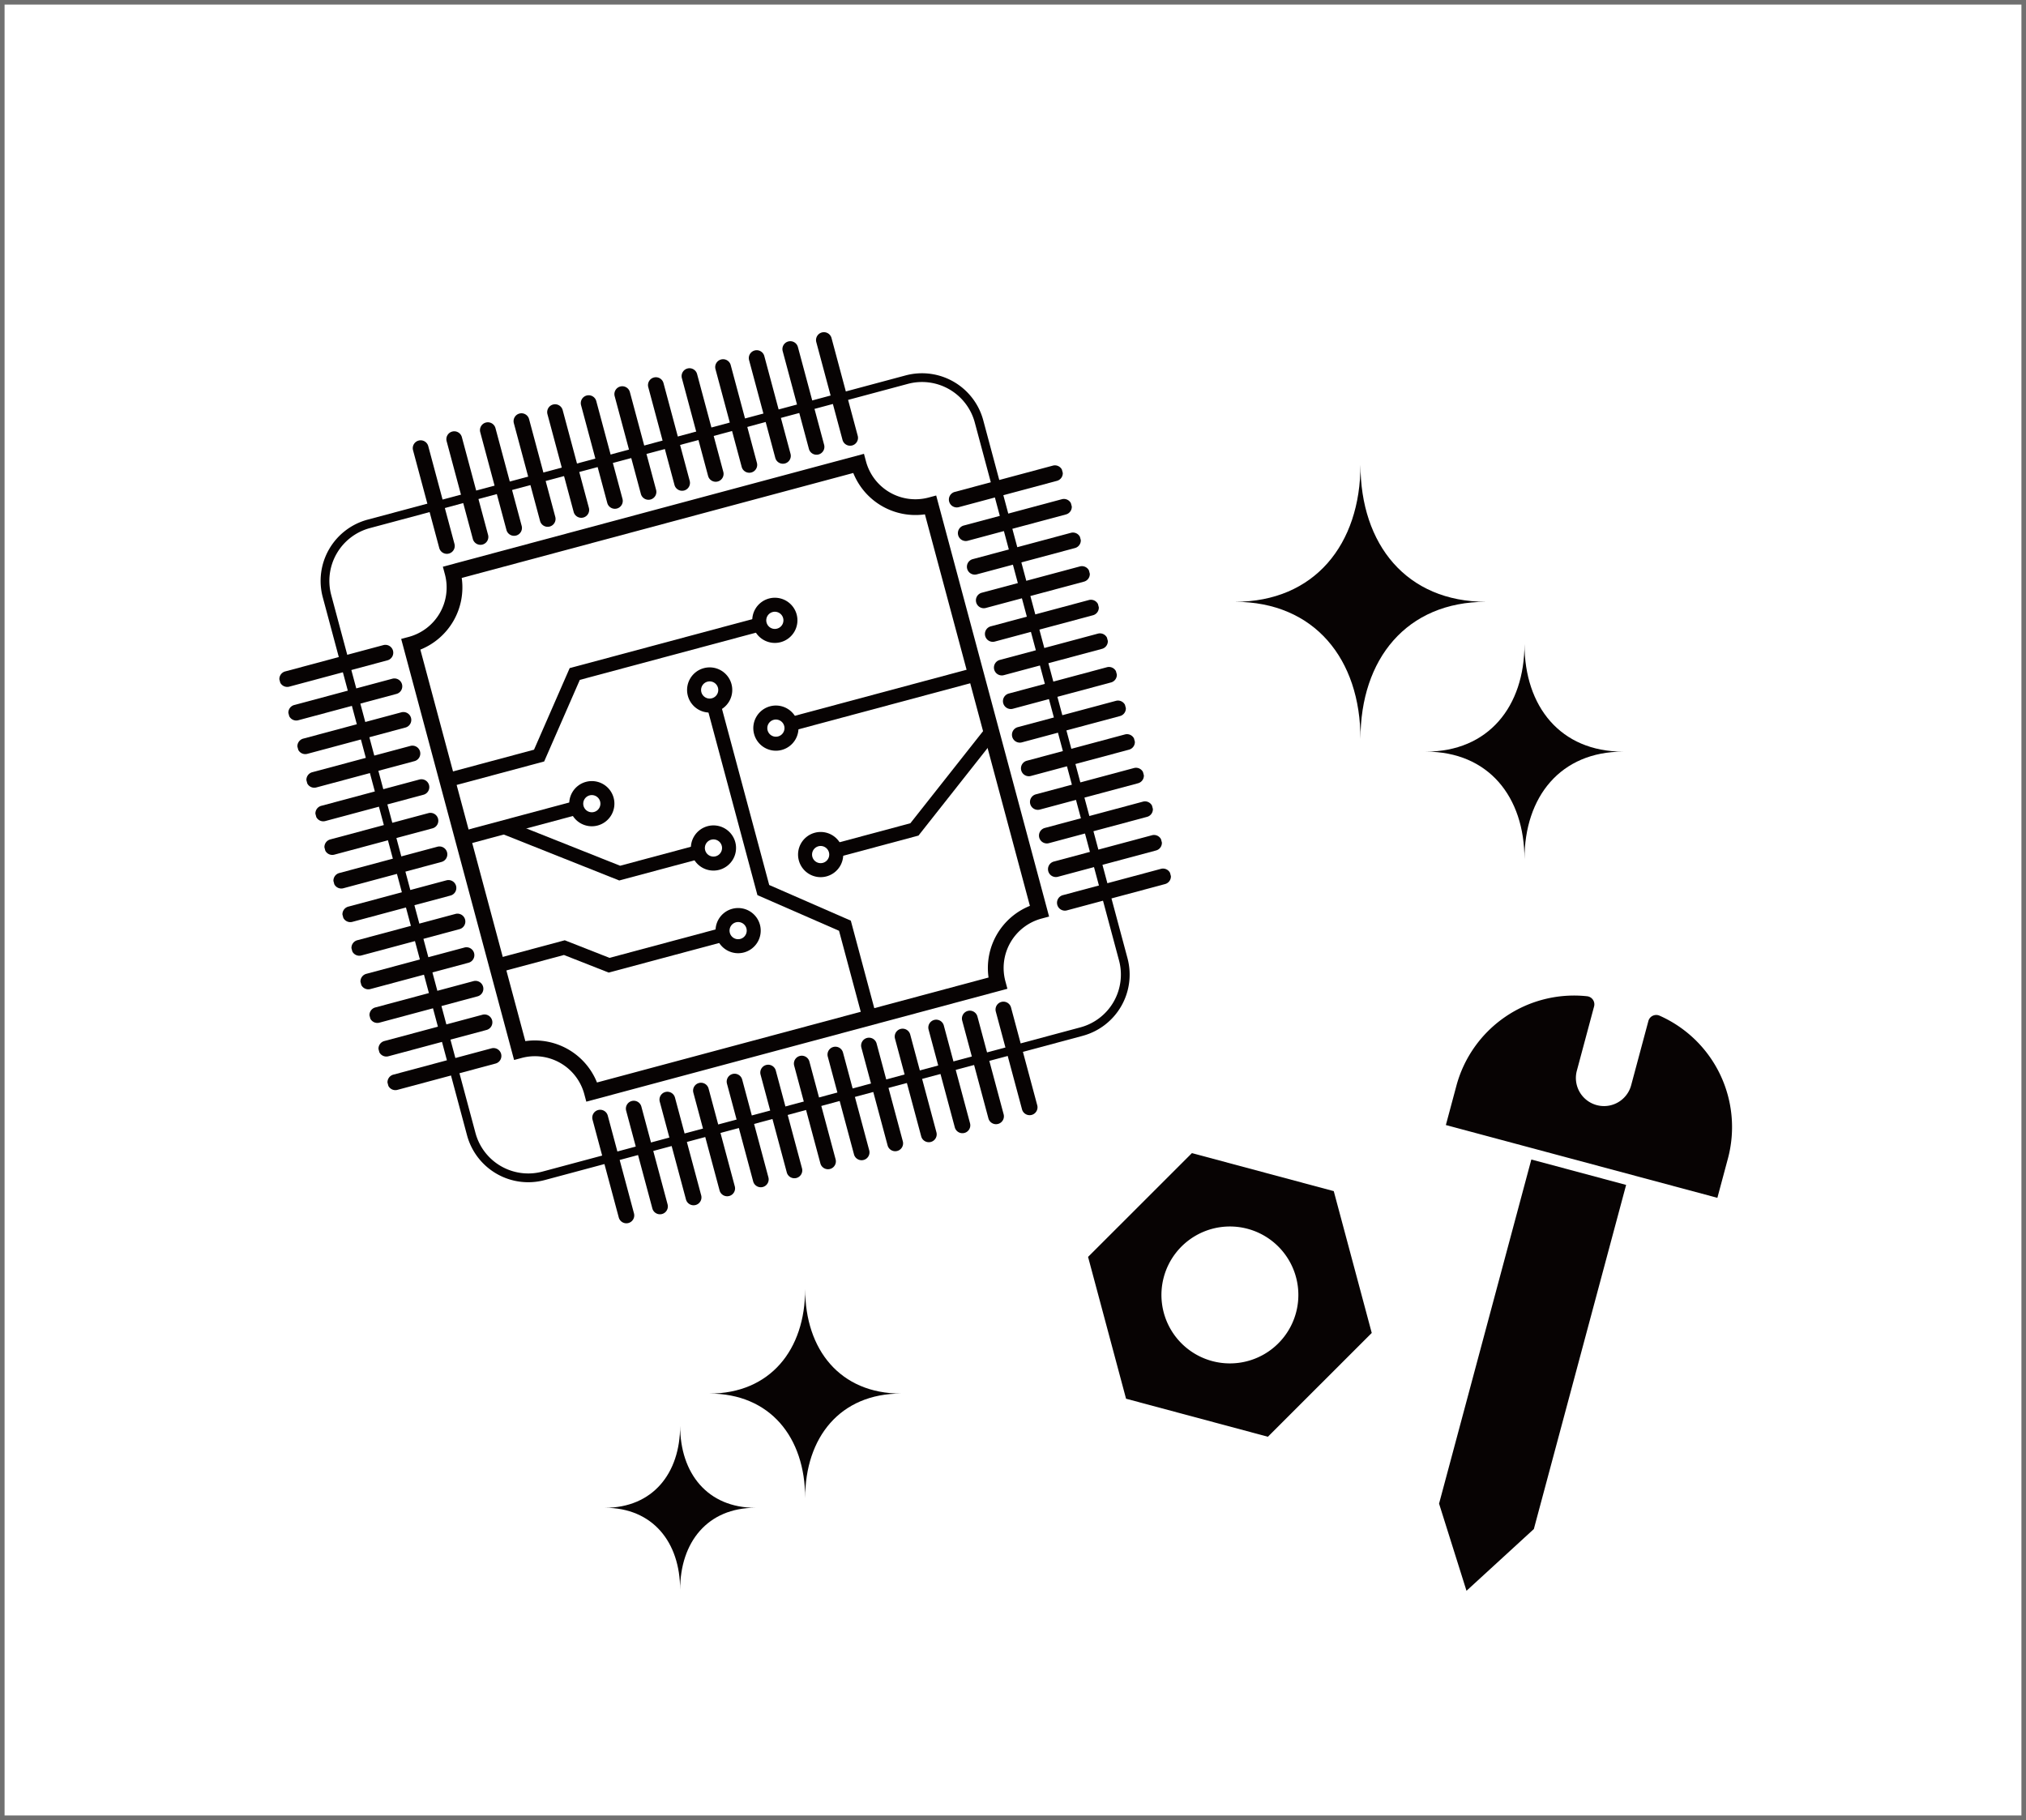 <svg xmlns="http://www.w3.org/2000/svg" xmlns:xlink="http://www.w3.org/1999/xlink" width="443" height="398" viewBox="0 0 443 398">
  <defs>
    <clipPath id="clip-path">
      <rect id="長方形_164" data-name="長方形 164" width="177.124" height="177.124" fill="none"/>
    </clipPath>
    <clipPath id="clip-path-2">
      <rect id="長方形_201" data-name="長方形 201" width="61.458" height="132.411" fill="none"/>
    </clipPath>
    <clipPath id="clip-path-3">
      <rect id="長方形_202" data-name="長方形 202" width="64.211" height="55.609" transform="translate(0 0)" fill="none"/>
    </clipPath>
    <clipPath id="clip-path-4">
      <rect id="長方形_203" data-name="長方形 203" width="84.909" height="86.285" fill="#070303"/>
    </clipPath>
    <clipPath id="clip-path-5">
      <rect id="長方形_203-2" data-name="長方形 203" width="64.727" height="65.776" fill="#070303"/>
    </clipPath>
  </defs>
  <g id="グループ_168" data-name="グループ 168" transform="translate(-739 -4299)">
    <g id="長方形_160" data-name="長方形 160" transform="translate(739 4299)" fill="#fff" stroke="#707070" stroke-width="1">
      <rect width="443" height="398" stroke="none"/>
      <rect x="0.5" y="0.5" width="442" height="397" fill="none"/>
    </g>
    <g id="グループ_146" data-name="グループ 146" transform="matrix(0.966, -0.259, 0.259, 0.966, 789.068, 4406.461)">
      <g id="グループ_130" data-name="グループ 130" clip-path="url(#clip-path)">
        <path id="パス_103" data-name="パス 103" d="M154.17,168.019H32.367A13.865,13.865,0,0,1,18.518,154.17V32.367A13.864,13.864,0,0,1,32.367,18.518h121.8a13.864,13.864,0,0,1,13.849,13.849v121.8a13.864,13.864,0,0,1-13.849,13.849M32.367,20.432A11.949,11.949,0,0,0,20.432,32.367v121.8A11.948,11.948,0,0,0,32.367,166.1h121.8a11.948,11.948,0,0,0,11.935-11.934V32.367A11.948,11.948,0,0,0,154.17,20.432Z" transform="translate(-4.706 -4.706)" fill="#070303"/>
        <path id="パス_104" data-name="パス 104" d="M145.765,158.657H50.449v-1.722A11.181,11.181,0,0,0,39.28,145.766H37.557V50.449H39.28A11.181,11.181,0,0,0,50.449,39.28V37.558h95.316V39.28a11.181,11.181,0,0,0,11.169,11.169h1.723v95.317h-1.723a11.181,11.181,0,0,0-11.169,11.169Zm-91.972-3.445h88.628a14.644,14.644,0,0,1,12.79-12.79V53.793A14.644,14.644,0,0,1,142.422,41H53.793A14.644,14.644,0,0,1,41,53.793v88.628a14.644,14.644,0,0,1,12.79,12.79" transform="translate(-9.545 -9.546)" fill="#070303"/>
        <path id="パス_105" data-name="パス 105" d="M118.154,25.576a1.723,1.723,0,0,1-1.723-1.723V1.723a1.723,1.723,0,0,1,3.446,0V23.854a1.723,1.723,0,0,1-1.723,1.723" transform="translate(-29.592)" fill="#070303"/>
        <path id="パス_106" data-name="パス 106" d="M128.353,25.576a1.723,1.723,0,0,1-1.723-1.723V1.723a1.723,1.723,0,0,1,3.446,0V23.854a1.723,1.723,0,0,1-1.723,1.723" transform="translate(-32.184)" fill="#070303"/>
        <path id="パス_107" data-name="パス 107" d="M138.551,25.576a1.723,1.723,0,0,1-1.723-1.723V1.723a1.723,1.723,0,0,1,3.446,0V23.854a1.723,1.723,0,0,1-1.723,1.723" transform="translate(-34.776)" fill="#070303"/>
        <path id="パス_108" data-name="パス 108" d="M148.75,25.576a1.723,1.723,0,0,1-1.723-1.723V1.723a1.723,1.723,0,1,1,3.446,0V23.854a1.723,1.723,0,0,1-1.723,1.723" transform="translate(-37.368)" fill="#070303"/>
        <path id="パス_109" data-name="パス 109" d="M158.949,25.576a1.723,1.723,0,0,1-1.724-1.723V1.723a1.723,1.723,0,0,1,3.447,0V23.854a1.723,1.723,0,0,1-1.723,1.723" transform="translate(-39.96)" fill="#070303"/>
        <path id="パス_110" data-name="パス 110" d="M169.147,25.576a1.723,1.723,0,0,1-1.723-1.723V1.723a1.723,1.723,0,1,1,3.446,0V23.854a1.723,1.723,0,0,1-1.723,1.723" transform="translate(-42.552)" fill="#070303"/>
        <path id="パス_111" data-name="パス 111" d="M179.346,25.576a1.723,1.723,0,0,1-1.723-1.723V1.723a1.723,1.723,0,1,1,3.446,0V23.854a1.723,1.723,0,0,1-1.723,1.723" transform="translate(-45.144)" fill="#070303"/>
        <path id="パス_112" data-name="パス 112" d="M107.955,25.576a1.723,1.723,0,0,1-1.723-1.723V1.723a1.723,1.723,0,1,1,3.446,0V23.854a1.723,1.723,0,0,1-1.723,1.723" transform="translate(-27)" fill="#070303"/>
        <path id="パス_113" data-name="パス 113" d="M97.757,25.576a1.723,1.723,0,0,1-1.723-1.723V1.723a1.723,1.723,0,0,1,3.446,0V23.854a1.723,1.723,0,0,1-1.723,1.723" transform="translate(-24.408)" fill="#070303"/>
        <path id="パス_114" data-name="パス 114" d="M87.558,25.576a1.723,1.723,0,0,1-1.723-1.723V1.723a1.723,1.723,0,0,1,3.446,0V23.854a1.723,1.723,0,0,1-1.723,1.723" transform="translate(-21.816)" fill="#070303"/>
        <path id="パス_115" data-name="パス 115" d="M77.36,25.576a1.723,1.723,0,0,1-1.723-1.723V1.723a1.723,1.723,0,1,1,3.446,0V23.854a1.723,1.723,0,0,1-1.723,1.723" transform="translate(-19.224)" fill="#070303"/>
        <path id="パス_116" data-name="パス 116" d="M67.161,25.576a1.723,1.723,0,0,1-1.723-1.723V1.723a1.723,1.723,0,1,1,3.446,0V23.854a1.723,1.723,0,0,1-1.723,1.723" transform="translate(-16.632)" fill="#070303"/>
        <path id="パス_117" data-name="パス 117" d="M56.962,25.576a1.723,1.723,0,0,1-1.723-1.723V1.723a1.723,1.723,0,0,1,3.446,0V23.854a1.723,1.723,0,0,1-1.723,1.723" transform="translate(-14.039)" fill="#070303"/>
        <path id="パス_118" data-name="パス 118" d="M118.154,228.766a1.723,1.723,0,0,1-1.723-1.723V204.913a1.723,1.723,0,0,1,3.446,0v22.131a1.723,1.723,0,0,1-1.723,1.723" transform="translate(-29.592 -51.642)" fill="#070303"/>
        <path id="パス_119" data-name="パス 119" d="M128.353,228.766a1.723,1.723,0,0,1-1.723-1.723V204.913a1.723,1.723,0,0,1,3.446,0v22.131a1.723,1.723,0,0,1-1.723,1.723" transform="translate(-32.184 -51.642)" fill="#070303"/>
        <path id="パス_120" data-name="パス 120" d="M138.551,228.766a1.723,1.723,0,0,1-1.723-1.723V204.913a1.723,1.723,0,0,1,3.446,0v22.131a1.723,1.723,0,0,1-1.723,1.723" transform="translate(-34.776 -51.642)" fill="#070303"/>
        <path id="パス_121" data-name="パス 121" d="M148.75,228.766a1.723,1.723,0,0,1-1.723-1.723V204.913a1.723,1.723,0,0,1,3.446,0v22.131a1.723,1.723,0,0,1-1.723,1.723" transform="translate(-37.368 -51.642)" fill="#070303"/>
        <path id="パス_122" data-name="パス 122" d="M158.949,228.766a1.723,1.723,0,0,1-1.724-1.723V204.913a1.723,1.723,0,0,1,3.447,0v22.131a1.723,1.723,0,0,1-1.723,1.723" transform="translate(-39.96 -51.642)" fill="#070303"/>
        <path id="パス_123" data-name="パス 123" d="M169.147,228.766a1.723,1.723,0,0,1-1.723-1.723V204.913a1.723,1.723,0,0,1,3.446,0v22.131a1.723,1.723,0,0,1-1.723,1.723" transform="translate(-42.552 -51.642)" fill="#070303"/>
        <path id="パス_124" data-name="パス 124" d="M179.346,228.766a1.723,1.723,0,0,1-1.723-1.723V204.913a1.723,1.723,0,0,1,3.446,0v22.131a1.723,1.723,0,0,1-1.723,1.723" transform="translate(-45.144 -51.642)" fill="#070303"/>
        <path id="パス_125" data-name="パス 125" d="M107.955,228.766a1.723,1.723,0,0,1-1.723-1.723V204.913a1.723,1.723,0,0,1,3.446,0v22.131a1.723,1.723,0,0,1-1.723,1.723" transform="translate(-27 -51.642)" fill="#070303"/>
        <path id="パス_126" data-name="パス 126" d="M97.757,228.766a1.723,1.723,0,0,1-1.723-1.723V204.913a1.723,1.723,0,0,1,3.446,0v22.131a1.723,1.723,0,0,1-1.723,1.723" transform="translate(-24.408 -51.642)" fill="#070303"/>
        <path id="パス_127" data-name="パス 127" d="M87.558,228.766a1.723,1.723,0,0,1-1.723-1.723V204.913a1.723,1.723,0,0,1,3.446,0v22.131a1.723,1.723,0,0,1-1.723,1.723" transform="translate(-21.816 -51.642)" fill="#070303"/>
        <path id="パス_128" data-name="パス 128" d="M77.36,228.766a1.723,1.723,0,0,1-1.723-1.723V204.913a1.723,1.723,0,0,1,3.446,0v22.131a1.723,1.723,0,0,1-1.723,1.723" transform="translate(-19.224 -51.642)" fill="#070303"/>
        <path id="パス_129" data-name="パス 129" d="M67.161,228.766a1.723,1.723,0,0,1-1.723-1.723V204.913a1.723,1.723,0,0,1,3.446,0v22.131a1.723,1.723,0,0,1-1.723,1.723" transform="translate(-16.632 -51.642)" fill="#070303"/>
        <path id="パス_130" data-name="パス 130" d="M56.962,228.766a1.723,1.723,0,0,1-1.723-1.723V204.913a1.723,1.723,0,0,1,3.446,0v22.131a1.723,1.723,0,0,1-1.723,1.723" transform="translate(-14.039 -51.642)" fill="#070303"/>
        <path id="パス_131" data-name="パス 131" d="M227.044,119.876H204.913a1.723,1.723,0,1,1,0-3.445h22.131a1.723,1.723,0,1,1,0,3.445" transform="translate(-51.642 -29.592)" fill="#070303"/>
        <path id="パス_132" data-name="パス 132" d="M227.044,130.075H204.913a1.723,1.723,0,1,1,0-3.445h22.131a1.723,1.723,0,1,1,0,3.445" transform="translate(-51.642 -32.184)" fill="#070303"/>
        <path id="パス_133" data-name="パス 133" d="M227.044,140.274H204.913a1.723,1.723,0,1,1,0-3.445h22.131a1.723,1.723,0,1,1,0,3.445" transform="translate(-51.642 -34.776)" fill="#070303"/>
        <path id="パス_134" data-name="パス 134" d="M227.044,150.472H204.913a1.723,1.723,0,1,1,0-3.445h22.131a1.723,1.723,0,1,1,0,3.445" transform="translate(-51.642 -37.368)" fill="#070303"/>
        <path id="パス_135" data-name="パス 135" d="M227.044,160.671H204.913a1.723,1.723,0,1,1,0-3.445h22.131a1.723,1.723,0,1,1,0,3.445" transform="translate(-51.642 -39.96)" fill="#070303"/>
        <path id="パス_136" data-name="パス 136" d="M227.044,170.87H204.913a1.723,1.723,0,1,1,0-3.445h22.131a1.723,1.723,0,1,1,0,3.445" transform="translate(-51.642 -42.552)" fill="#070303"/>
        <path id="パス_137" data-name="パス 137" d="M227.044,181.068H204.913a1.723,1.723,0,1,1,0-3.445h22.131a1.723,1.723,0,1,1,0,3.445" transform="translate(-51.642 -45.144)" fill="#070303"/>
        <path id="パス_138" data-name="パス 138" d="M227.044,109.678H204.913a1.723,1.723,0,1,1,0-3.445h22.131a1.723,1.723,0,1,1,0,3.445" transform="translate(-51.642 -27)" fill="#070303"/>
        <path id="パス_139" data-name="パス 139" d="M227.044,99.479H204.913a1.723,1.723,0,1,1,0-3.445h22.131a1.723,1.723,0,1,1,0,3.445" transform="translate(-51.642 -24.408)" fill="#070303"/>
        <path id="パス_140" data-name="パス 140" d="M227.044,89.281H204.913a1.723,1.723,0,1,1,0-3.445h22.131a1.723,1.723,0,1,1,0,3.445" transform="translate(-51.642 -21.816)" fill="#070303"/>
        <path id="パス_141" data-name="パス 141" d="M227.044,79.082H204.913a1.723,1.723,0,1,1,0-3.445h22.131a1.723,1.723,0,1,1,0,3.445" transform="translate(-51.642 -19.224)" fill="#070303"/>
        <path id="パス_142" data-name="パス 142" d="M227.044,68.883H204.913a1.723,1.723,0,1,1,0-3.445h22.131a1.723,1.723,0,1,1,0,3.445" transform="translate(-51.642 -16.632)" fill="#070303"/>
        <path id="パス_143" data-name="パス 143" d="M227.044,58.685H204.913a1.723,1.723,0,1,1,0-3.445h22.131a1.723,1.723,0,1,1,0,3.445" transform="translate(-51.642 -14.04)" fill="#070303"/>
        <path id="パス_144" data-name="パス 144" d="M23.854,119.876H1.723a1.723,1.723,0,1,1,0-3.445H23.854a1.723,1.723,0,1,1,0,3.445" transform="translate(0 -29.592)" fill="#070303"/>
        <path id="パス_145" data-name="パス 145" d="M23.854,130.075H1.723a1.723,1.723,0,1,1,0-3.445H23.854a1.723,1.723,0,1,1,0,3.445" transform="translate(0 -32.184)" fill="#070303"/>
        <path id="パス_146" data-name="パス 146" d="M23.854,140.274H1.723a1.723,1.723,0,1,1,0-3.445H23.854a1.723,1.723,0,1,1,0,3.445" transform="translate(0 -34.776)" fill="#070303"/>
        <path id="パス_147" data-name="パス 147" d="M23.854,150.472H1.723a1.723,1.723,0,1,1,0-3.445H23.854a1.723,1.723,0,1,1,0,3.445" transform="translate(0 -37.368)" fill="#070303"/>
        <path id="パス_148" data-name="パス 148" d="M23.854,160.671H1.723a1.723,1.723,0,1,1,0-3.445H23.854a1.723,1.723,0,1,1,0,3.445" transform="translate(0 -39.96)" fill="#070303"/>
        <path id="パス_149" data-name="パス 149" d="M23.854,170.87H1.723a1.723,1.723,0,1,1,0-3.445H23.854a1.723,1.723,0,1,1,0,3.445" transform="translate(0 -42.552)" fill="#070303"/>
        <path id="パス_150" data-name="パス 150" d="M23.854,181.068H1.723a1.723,1.723,0,1,1,0-3.445H23.854a1.723,1.723,0,1,1,0,3.445" transform="translate(0 -45.144)" fill="#070303"/>
        <path id="パス_151" data-name="パス 151" d="M23.854,109.678H1.723a1.723,1.723,0,1,1,0-3.445H23.854a1.723,1.723,0,1,1,0,3.445" transform="translate(0 -27)" fill="#070303"/>
        <path id="パス_152" data-name="パス 152" d="M23.854,99.479H1.723a1.723,1.723,0,1,1,0-3.445H23.854a1.723,1.723,0,1,1,0,3.445" transform="translate(0 -24.408)" fill="#070303"/>
        <path id="パス_153" data-name="パス 153" d="M23.854,89.281H1.723a1.723,1.723,0,1,1,0-3.445H23.854a1.723,1.723,0,1,1,0,3.445" transform="translate(0 -21.816)" fill="#070303"/>
        <path id="パス_154" data-name="パス 154" d="M23.854,79.082H1.723a1.723,1.723,0,1,1,0-3.445H23.854a1.723,1.723,0,1,1,0,3.445" transform="translate(0 -19.224)" fill="#070303"/>
        <path id="パス_155" data-name="パス 155" d="M23.854,68.883H1.723a1.723,1.723,0,1,1,0-3.445H23.854a1.723,1.723,0,1,1,0,3.445" transform="translate(0 -16.632)" fill="#070303"/>
        <path id="パス_156" data-name="パス 156" d="M23.854,58.685H1.723a1.723,1.723,0,1,1,0-3.445H23.854a1.723,1.723,0,1,1,0,3.445" transform="translate(0 -14.04)" fill="#070303"/>
        <path id="パス_157" data-name="パス 157" d="M61.4,94.169H39.868V91.107H59.926L72.076,75.894H114.6v3.062H73.549Z" transform="translate(-10.133 -19.289)" fill="#070303"/>
        <path id="パス_158" data-name="パス 158" d="M143.084,81.2a4.939,4.939,0,1,1,4.939-4.939,4.944,4.944,0,0,1-4.939,4.939m0-6.816a1.877,1.877,0,1,0,1.877,1.877,1.879,1.879,0,0,0-1.877-1.877" transform="translate(-35.111 -18.128)" fill="#070303"/>
        <path id="パス_159" data-name="パス 159" d="M137.248,172.148h-3.062V152.09l-15.213-12.15V97.417h3.062v41.05l15.213,12.151Z" transform="translate(-30.238 -24.759)" fill="#070303"/>
        <path id="パス_160" data-name="パス 160" d="M119.343,95.971a4.939,4.939,0,1,1,4.94-4.939,4.944,4.944,0,0,1-4.94,4.939m0-6.816a1.877,1.877,0,1,0,1.877,1.877,1.879,1.879,0,0,0-1.877-1.877" transform="translate(-29.077 -21.881)" fill="#070303"/>
        <rect id="長方形_162" data-name="長方形 162" width="41.787" height="3.062" transform="translate(105.603 79.424)" fill="#070303"/>
        <path id="パス_161" data-name="パス 161" d="M135.2,111.8a4.939,4.939,0,1,1,4.939-4.94,4.945,4.945,0,0,1-4.939,4.94m0-6.816a1.877,1.877,0,1,0,1.877,1.877,1.879,1.879,0,0,0-1.877-1.877" transform="translate(-33.108 -25.904)" fill="#070303"/>
        <rect id="長方形_163" data-name="長方形 163" width="25.699" height="3.062" transform="translate(29.735 84.96)" fill="#070303"/>
        <path id="パス_162" data-name="パス 162" d="M77.343,119.22a4.939,4.939,0,1,1,4.939-4.939,4.944,4.944,0,0,1-4.939,4.939m0-6.816a1.877,1.877,0,1,0,1.877,1.877,1.879,1.879,0,0,0-1.877-1.877" transform="translate(-18.402 -27.79)" fill="#070303"/>
        <path id="パス_163" data-name="パス 163" d="M108.42,141a4.939,4.939,0,1,1,4.939-4.939A4.944,4.944,0,0,1,108.42,141m0-6.816a1.877,1.877,0,1,0,1.877,1.877,1.879,1.879,0,0,0-1.877-1.877" transform="translate(-26.301 -33.324)" fill="#070303"/>
        <path id="パス_164" data-name="パス 164" d="M89.275,161.9h-26.2l-8.453-6.249H39.868v-3.062h15.76l8.453,6.248H89.275Z" transform="translate(-10.133 -38.781)" fill="#070303"/>
        <path id="パス_165" data-name="パス 165" d="M109.131,166.273a4.939,4.939,0,1,1,4.939-4.939,4.944,4.944,0,0,1-4.939,4.939m0-6.816a1.877,1.877,0,1,0,1.877,1.877,1.879,1.879,0,0,0-1.877-1.877" transform="translate(-26.481 -39.749)" fill="#070303"/>
        <path id="パス_166" data-name="パス 166" d="M91.728,133.318H73.4l-22.19-16.545,1.83-2.455,21.375,15.937H91.728Z" transform="translate(-13.016 -29.055)" fill="#070303"/>
        <path id="パス_167" data-name="パス 167" d="M138.269,151a4.939,4.939,0,1,1,4.939-4.94,4.945,4.945,0,0,1-4.939,4.94m0-6.816a1.877,1.877,0,1,0,1.877,1.877,1.879,1.879,0,0,0-1.877-1.877" transform="translate(-33.887 -35.867)" fill="#070303"/>
        <path id="パス_168" data-name="パス 168" d="M162.846,143.32H144.521v-3.062H161.83l21.375-15.937,1.831,2.455Z" transform="translate(-36.731 -31.597)" fill="#070303"/>
      </g>
    </g>
    <g id="グループ_149" data-name="グループ 149" transform="matrix(0.966, 0.259, -0.259, 0.966, 1064.271, 4511)">
      <g id="グループ_148" data-name="グループ 148" clip-path="url(#clip-path-2)">
        <path id="パス_210" data-name="パス 210" d="M36.875,1.778V16.323a6.146,6.146,0,0,1-12.292,0V1.778A1.78,1.78,0,0,0,22.529.021,26.639,26.639,0,0,0,0,26.338v8.878H61.458V26.338A26.638,26.638,0,0,0,38.93.021a1.78,1.78,0,0,0-2.055,1.757" fill="#070303"/>
        <path id="パス_211" data-name="パス 211" d="M41.455,115.556,30.729,132.411,20,115.556v-77.9H41.455Z" fill="#070303"/>
      </g>
    </g>
    <g id="グループ_151" data-name="グループ 151" transform="matrix(0.966, 0.259, -0.259, 0.966, 984.114, 4547)">
      <g id="グループ_150" data-name="グループ 150" clip-path="url(#clip-path-3)">
        <path id="パス_212" data-name="パス 212" d="M48.159,0H16.053L0,27.8l16.053,27.8H48.159L64.212,27.8ZM32.106,42.772A14.968,14.968,0,1,1,47.074,27.8,14.968,14.968,0,0,1,32.106,42.772" fill="#070303"/>
      </g>
    </g>
    <g id="グループ_153" data-name="グループ 153" transform="translate(1009 4400.617)">
      <g id="グループ_152" data-name="グループ 152" clip-path="url(#clip-path-4)">
        <path id="パス_213" data-name="パス 213" d="M27.477,59.968C27.477,42.53,17.437,29.983,0,29.983,17.437,29.983,27.477,17.437,27.477,0c0,17.437,10.04,29.983,27.477,29.983-17.437,0-27.477,12.547-27.477,29.984" fill="#070303"/>
        <path id="パス_214" data-name="パス 214" d="M82.7,104.46c0-13.69-7.883-23.538-21.572-23.538,13.689,0,21.572-9.851,21.572-23.54,0,13.689,7.881,23.54,21.57,23.54-13.689,0-21.57,9.848-21.57,23.538" transform="translate(-19.362 -18.175)" fill="#070303"/>
      </g>
    </g>
    <g id="グループ_154" data-name="グループ 154" transform="translate(871.273 4580.884)">
      <g id="グループ_152-2" data-name="グループ 152" clip-path="url(#clip-path-5)">
        <path id="パス_213-2" data-name="パス 213" d="M20.946,45.714c0-13.293,7.654-22.857,20.946-22.857C28.6,22.857,20.946,13.293,20.946,0c0,13.293-7.654,22.857-20.946,22.857,13.292,0,20.946,9.564,20.946,22.857" transform="translate(22.835)" fill="#070303"/>
        <path id="パス_214-2" data-name="パス 214" d="M77.572,93.27c0-10.436,6.009-17.943,16.444-17.943-10.435,0-16.444-7.509-16.444-17.944,0,10.435-6.008,17.944-16.443,17.944,10.435,0,16.443,7.508,16.443,17.943" transform="translate(-61.129 -27.494)" fill="#070303"/>
      </g>
    </g>
  </g>
</svg>
